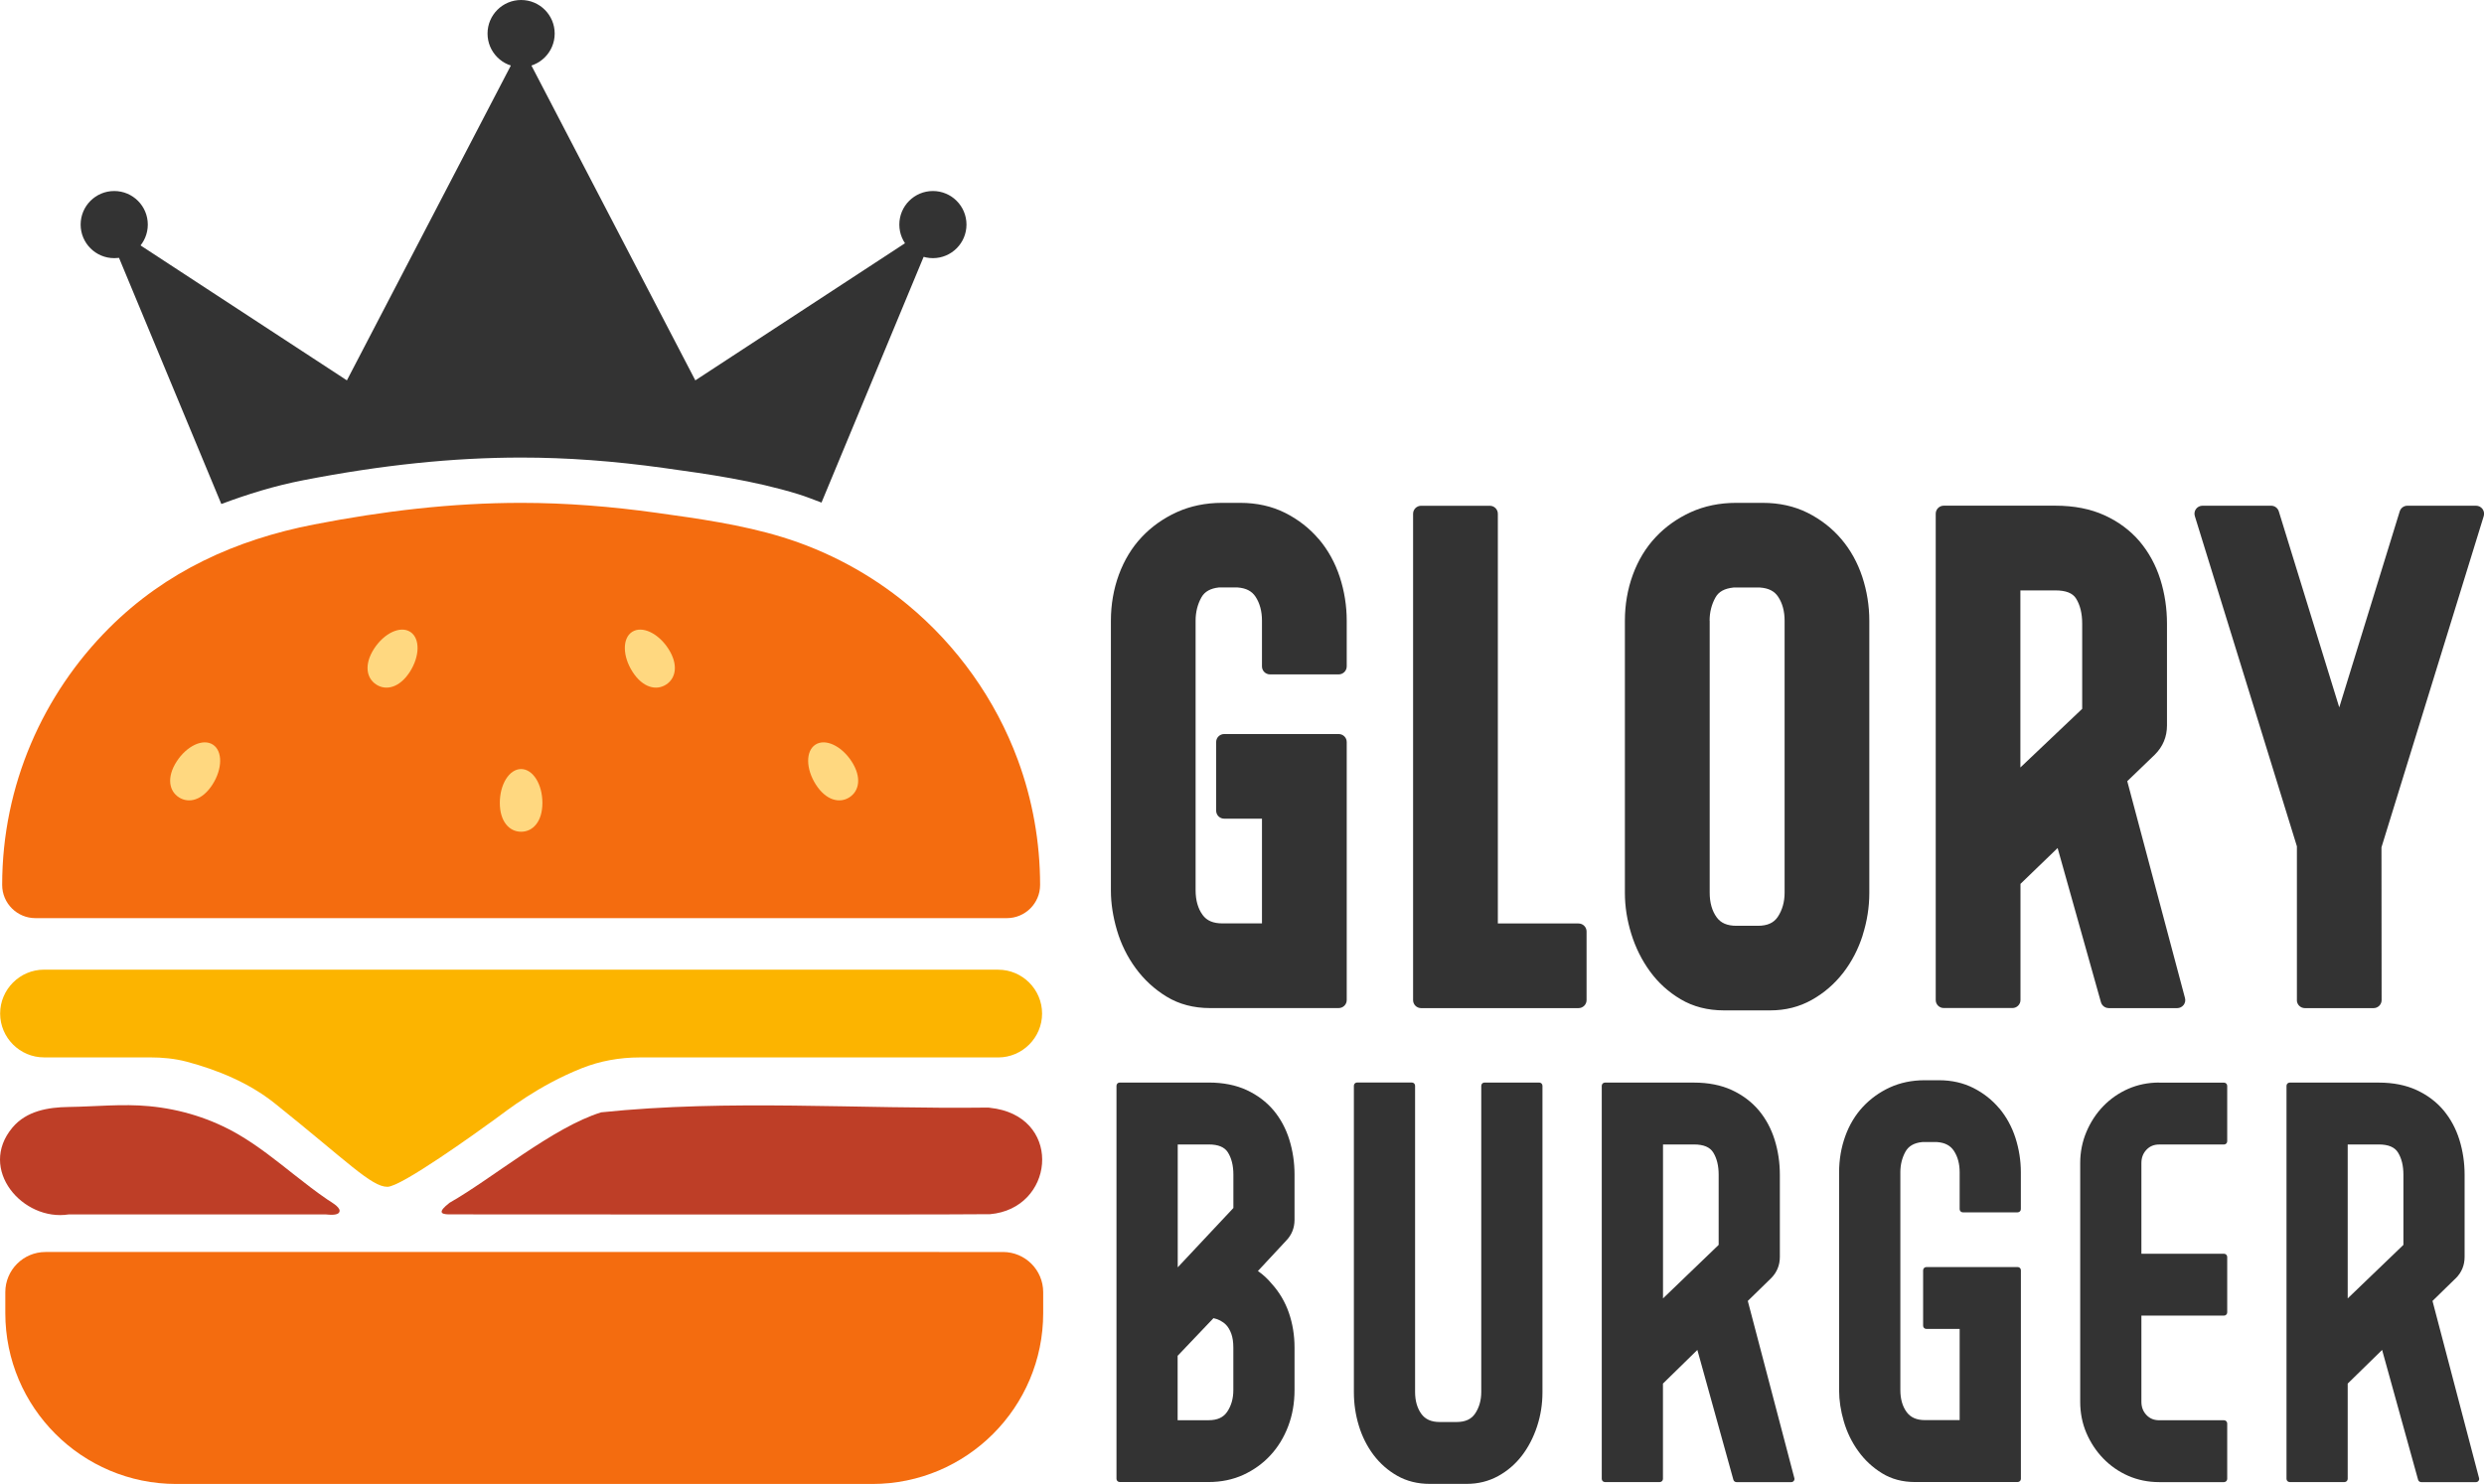 <?xml version="1.0" encoding="UTF-8"?>
<svg id="Layer_2" data-name="Layer 2" xmlns="http://www.w3.org/2000/svg" viewBox="0 0 537.83 321.4">
  <defs>
    <style>
      .cls-1 {
        fill: #be3e27;
      }

      .cls-2 {
        fill: #fcb400;
      }

      .cls-3 {
        fill: #333;
      }

      .cls-4 {
        fill: #ffd880;
      }

      .cls-5 {
        fill: #f46c0f;
      }
    </style>
  </defs>
  <g id="Layer_1-2" data-name="Layer 1">
    <g>
      <g>
        <g>
          <path class="cls-5" d="M38.16,271.16h150.7c20.42,0,37.01,16.58,37.01,37.01v4.53c0,4.8-3.9,8.7-8.7,8.7H9.85c-4.8,0-8.7-3.9-8.7-8.7v-4.53c0-20.42,16.58-37.01,37.01-37.01Z" transform="translate(227.02 592.56) rotate(-180)"/>
          <path class="cls-5" d="M225.2,191.66c0,4-3.26,7.19-7.19,7.19H7.66c-3.93,0-7.19-3.19-7.19-7.19,0-21.65,8.9-41.37,23.13-55.61,12.31-12.31,27.49-19.17,44.39-22.46,14.87-2.89,29.7-4.68,44.88-4.68,9.79,0,19.57.8,29.26,2.15,9.07,1.26,18.44,2.57,27.22,5.26,9.88,3.03,19.15,8.02,27.11,14.6,10.74,8.87,19.08,20.56,23.91,33.64,3.2,8.66,4.83,17.87,4.83,27.1Z"/>
          <g>
            <path class="cls-2" d="M216.13,210.01H9.53c-5.22,0-9.5,4.27-9.5,9.5s4.27,9.5,9.5,9.5h22.9c2.72,0,5.43.25,8.06.95,6.51,1.74,13.37,4.5,19.01,9.01,15.63,12.51,20.9,18.07,24.38,18.07,3.01,0,19.4-11.81,23.22-14.59,2.64-1.92,9.37-7.3,18.83-11.08,3.97-1.59,8.26-2.35,12.54-2.35h77.66c5.22,0,9.5-4.27,9.5-9.5s-4.27-9.5-9.5-9.5Z"/>
            <g>
              <path class="cls-1" d="M63.73,254.44c-3.9-3.08-7.77-6.19-12.03-8.69-5.94-3.48-12.54-5.52-19.39-6.17-5.84-.55-11.63.09-17.46.17-4.43.06-9.12.85-12.14,4.44-7.62,9.05,2.24,20.4,12.19,18.83,15.3,0,40.71,0,55.61,0,.71.05,2.96.37,3.02-.77.04-.9-2.04-2.05-2.64-2.45-2.46-1.68-4.81-3.51-7.16-5.36Z"/>
              <path class="cls-1" d="M214.09,239.88c-28.33.37-56.21-1.85-83.92,1.03-10.43,3.22-23.59,14.34-32.82,19.58-2.65,2.05-1.87,2.48-.22,2.52,11.61-.02,102.63.11,117.23-.04,13.76-1.2,15.79-20.17,1.38-22.84l-1.66-.24Z"/>
            </g>
          </g>
          <path class="cls-4" d="M136.96,145.51c-2.19-3.41-2.23-7.28-.09-8.66,2.14-1.38,5.65.26,7.85,3.67,2.19,3.41,1.65,6.37-.5,7.75-2.14,1.38-5.07.65-7.26-2.76Z"/>
          <path class="cls-4" d="M176.65,169.93c-2.19-3.41-2.23-7.28-.09-8.66,2.14-1.38,5.65.26,7.85,3.67,2.19,3.41,1.65,6.37-.5,7.75s-5.07.65-7.26-2.76Z"/>
          <path class="cls-4" d="M108.22,173.89c0-4.05,2.06-7.33,4.61-7.33s4.61,3.28,4.61,7.33-2.06,6.25-4.61,6.25-4.61-2.2-4.61-6.25Z"/>
          <path class="cls-4" d="M88.74,145.51c2.19-3.41,2.23-7.28.09-8.66-2.14-1.38-5.65.26-7.85,3.67-2.19,3.41-1.65,6.37.5,7.75,2.14,1.38,5.07.65,7.26-2.76Z"/>
          <path class="cls-4" d="M46,169.93c2.19-3.41,2.23-7.28.09-8.66-2.14-1.38-5.65.26-7.85,3.67-2.19,3.41-1.65,6.37.5,7.75,2.14,1.38,5.07.65,7.26-2.76Z"/>
        </g>
        <g>
          <path class="cls-3" d="M47.92,109.16c5.64-2.11,11.5-3.94,17.8-5.16,16.97-3.3,32.39-4.9,47.15-4.9,9.88,0,19.99.74,30.9,2.26,9.52,1.32,19.36,2.69,29.07,5.67,1.7.52,3.36,1.2,5.03,1.82l22.9-55.12c.73-1.75-1.24-3.38-2.83-2.35l-47.39,31L114.54,13.19c-.72-1.38-2.69-1.38-3.41,0l-36.02,69.19-47.39-31c-1.58-1.04-3.55.6-2.83,2.35l23.03,55.42Z"/>
          <circle class="cls-3" cx="112.83" cy="7.27" r="7.27"/>
          <circle class="cls-3" cx="201.99" cy="48.64" r="7.27"/>
          <circle class="cls-3" cx="24.73" cy="48.64" r="7.27"/>
        </g>
      </g>
      <g>
        <path class="cls-3" d="M285.54,116.77c-2-2.36-4.46-4.27-7.3-5.7-2.88-1.44-6.14-2.16-9.7-2.16h-3.96c-3.54,0-6.83.68-9.77,2.01-2.92,1.33-5.48,3.14-7.61,5.41-2.14,2.27-3.8,5.02-4.95,8.15-1.14,3.12-1.72,6.47-1.72,9.95v58.49c0,2.71.44,5.59,1.31,8.55.88,2.99,2.24,5.75,4.05,8.22,1.82,2.49,4.07,4.56,6.69,6.16,2.7,1.65,5.86,2.48,9.39,2.48h27.88c.96,0,1.74-.78,1.74-1.73v-55.89c0-.96-.78-1.73-1.74-1.73h-24.79c-.96,0-1.74.78-1.74,1.73v14.87c0,.96.78,1.73,1.74,1.73h8.18v22.68h-8.55c-2.02,0-3.39-.58-4.3-1.83-1.01-1.38-1.52-3.18-1.52-5.35v-58.4c0-1.83.42-3.53,1.26-5.03.7-1.26,1.98-1.96,3.81-2.15h3.97c1.87.13,3.12.77,3.94,2.01.92,1.4,1.39,3.15,1.39,5.18v9.91c0,.96.78,1.73,1.74,1.73h14.87c.96,0,1.74-.78,1.74-1.73v-9.91c0-3.22-.51-6.41-1.51-9.47-1.02-3.09-2.54-5.85-4.54-8.2Z"/>
        <path class="cls-3" d="M341.78,200h-17.47v-88.73c0-.96-.78-1.73-1.74-1.73h-14.87c-.96,0-1.74.78-1.74,1.73v105.34c0,.96.78,1.73,1.74,1.73h34.08c.96,0,1.74-.78,1.74-1.73v-14.87c0-.96-.78-1.73-1.74-1.73Z"/>
        <path class="cls-3" d="M403.29,202.57c.96-3.01,1.45-6.08,1.45-9.14v-58.99c0-3.22-.51-6.41-1.51-9.47-1.02-3.09-2.54-5.85-4.54-8.2-2-2.36-4.46-4.27-7.3-5.7-2.88-1.44-6.14-2.16-9.7-2.16h-5.82c-3.54,0-6.83.68-9.77,2.01-2.92,1.33-5.48,3.14-7.61,5.41-2.14,2.27-3.8,5.02-4.95,8.15-1.14,3.12-1.72,6.47-1.72,9.95v58.99c0,2.88.46,5.85,1.38,8.82.92,2.98,2.28,5.72,4.04,8.13,1.78,2.46,4.02,4.49,6.66,6.05,2.69,1.6,5.84,2.41,9.37,2.41h10.04c3.26,0,6.28-.76,8.97-2.27,2.63-1.47,4.91-3.44,6.78-5.84,1.85-2.38,3.28-5.12,4.25-8.16ZM370.16,134.43c0-1.83.43-3.53,1.27-5.03.7-1.26,1.94-1.94,3.9-2.15h5.74c1.87.13,3.12.77,3.94,2.01.92,1.39,1.39,3.13,1.39,5.17v58.9c0,2.03-.51,3.8-1.5,5.28-.88,1.29-2.25,1.9-4.32,1.9h-4.58c-2.02,0-3.39-.58-4.3-1.83-1.01-1.38-1.52-3.18-1.52-5.35v-58.9Z"/>
        <path class="cls-3" d="M456.54,218.34h14.87c.53,0,1.04-.25,1.38-.68.33-.43.44-.98.3-1.5l-12.5-46.97,5.98-5.76c1.74-1.73,2.62-3.86,2.62-6.31v-22.06c0-3.29-.48-6.51-1.44-9.57-.98-3.1-2.49-5.87-4.48-8.23-2.02-2.37-4.58-4.28-7.61-5.66-3.02-1.38-6.6-2.08-10.63-2.08h-24.17c-.96,0-1.74.78-1.74,1.73v105.34c0,.96.78,1.73,1.74,1.73h14.87c.96,0,1.74-.78,1.74-1.73v-25.16l8.04-7.76,9.38,33.39c.21.75.9,1.27,1.67,1.27ZM437.45,127.87h7.56c2.28,0,3.74.57,4.48,1.74.89,1.4,1.34,3.24,1.34,5.45v18.46l-13.38,12.7v-38.35Z"/>
        <path class="cls-3" d="M497.31,216.61c0,.96.78,1.73,1.74,1.73h14.87c.96,0,1.74-.78,1.74-1.73l-.03-33.1,22.14-71.73c.16-.53.06-1.11-.26-1.54-.32-.44-.85-.71-1.4-.71h-14.87c-.76,0-1.43.49-1.66,1.22l-13.09,42.46-13.09-42.46c-.23-.73-.89-1.22-1.66-1.22h-14.87c-.55,0-1.08.27-1.39.7-.33.44-.43,1.02-.26,1.55l22.1,71.52v33.3Z"/>
        <path class="cls-3" d="M275.74,240.47c-1.55-1.84-3.51-3.31-5.83-4.39-2.32-1.07-5.08-1.62-8.2-1.62h-19.27c-.39,0-.7.31-.7.69v85.14c0,.38.31.69.7.69h19.27c2.73,0,5.25-.53,7.5-1.56,2.25-1.04,4.22-2.45,5.85-4.22,1.64-1.76,2.93-3.87,3.85-6.29.92-2.4,1.38-5.05,1.38-7.86v-9.22c0-2.61-.41-5.13-1.22-7.49-.82-2.38-2.1-4.54-3.78-6.37-.81-.99-1.79-1.9-2.93-2.69l6.05-6.5c1.25-1.26,1.88-2.81,1.88-4.59v-9.82c0-2.6-.38-5.13-1.12-7.52-.75-2.42-1.91-4.57-3.44-6.4ZM254.99,293.63l7.75-8.14c.56.12,1.05.29,1.45.51.5.27.93.58,1.27.93.45.46.83,1.11,1.13,1.91.3.82.45,1.84.45,3.02v9.22c0,1.79-.44,3.36-1.32,4.67-.83,1.24-2.14,1.84-4.02,1.84h-6.72v-13.95ZM261.71,247.87c2.07,0,3.43.57,4.16,1.73.78,1.25,1.18,2.86,1.18,4.79v7.24l-12.05,12.85v-26.6h6.72Z"/>
        <path class="cls-3" d="M321.41,234.46c-.38,0-.69.31-.69.69v66.32c0,1.78-.44,3.35-1.32,4.67-.83,1.24-2.14,1.84-4.02,1.84h-3.66c-1.82,0-3.12-.58-3.98-1.77-.89-1.24-1.35-2.83-1.35-4.75v-66.32c0-.38-.31-.69-.7-.69h-11.86c-.38,0-.69.31-.69.69v66.41c0,2.47.36,4.89,1.07,7.22.71,2.34,1.78,4.47,3.17,6.32,1.41,1.87,3.14,3.4,5.16,4.54,2.04,1.16,4.4,1.75,7.02,1.75h8c2.48,0,4.77-.57,6.81-1.69,2.02-1.11,3.75-2.6,5.16-4.44,1.39-1.82,2.49-3.94,3.27-6.31.78-2.37,1.17-4.85,1.17-7.38v-66.41c0-.38-.31-.69-.7-.69h-11.86Z"/>
        <path class="cls-3" d="M383.49,276.82c1.25-1.26,1.88-2.81,1.88-4.59v-17.83c0-2.6-.38-5.13-1.12-7.52-.75-2.42-1.91-4.57-3.44-6.4-1.55-1.84-3.51-3.31-5.83-4.39-2.32-1.07-5.08-1.62-8.2-1.62h-19.27c-.38,0-.7.31-.7.69v85.14c0,.38.31.69.7.69h11.86c.38,0,.69-.31.69-.69v-20.64l7.45-7.29,7.8,28.12c.08.3.36.51.67.51h11.86c.21,0,.42-.1.55-.27.13-.17.18-.39.12-.6l-10.08-38.37,5.06-4.94ZM360.06,247.87h6.72c2.07,0,3.43.57,4.16,1.73.78,1.25,1.18,2.86,1.18,4.79v15.23l-12.05,11.59v-33.34Z"/>
        <path class="cls-3" d="M432.89,240.07c-1.53-1.83-3.42-3.32-5.61-4.43-2.2-1.11-4.7-1.68-7.43-1.68h-3.16c-2.72,0-5.25.53-7.51,1.56-2.25,1.04-4.21,2.46-5.85,4.22-1.64,1.77-2.92,3.9-3.8,6.34-.88,2.44-1.33,5.06-1.33,7.8v47.28c0,2.13.34,4.38,1.02,6.7.68,2.33,1.73,4.5,3.12,6.42,1.39,1.94,3.12,3.55,5.14,4.79,2.04,1.27,4.44,1.91,7.14,1.91h22.24c.39,0,.7-.31.7-.69v-45.18c0-.38-.31-.69-.7-.69h-19.77c-.38,0-.7.31-.7.69v12.02c0,.38.31.69.7.69h7.21v19.75h-7.51c-1.82,0-3.12-.58-3.98-1.76-.9-1.24-1.35-2.83-1.35-4.75v-47.2c0-1.61.37-3.09,1.1-4.42.68-1.23,1.89-1.92,3.64-2.09h3.21c1.7.12,2.9.75,3.67,1.94.81,1.25,1.22,2.79,1.22,4.58v8.01c0,.38.31.69.69.69h11.86c.39,0,.7-.31.7-.69v-8.01c0-2.52-.4-5.02-1.17-7.43-.78-2.41-1.96-4.56-3.49-6.39Z"/>
        <path class="cls-3" d="M467.5,234.46c-2.39,0-4.64.46-6.7,1.36-2.05.9-3.87,2.17-5.41,3.76-1.54,1.59-2.76,3.47-3.65,5.58-.89,2.11-1.34,4.37-1.34,6.73v51.69c0,2.42.45,4.7,1.34,6.78.89,2.07,2.11,3.93,3.65,5.52,1.54,1.59,3.36,2.86,5.41,3.76,2.06.9,4.31,1.36,6.7,1.36h14.03c.38,0,.7-.31.7-.69v-12.02c0-.38-.31-.69-.7-.69h-14.03c-1.13,0-2.03-.37-2.76-1.14-.73-.77-1.09-1.71-1.09-2.88v-18.64h17.88c.38,0,.7-.31.7-.69v-12.02c0-.38-.31-.69-.7-.69h-17.88v-19.64c0-1.16.36-2.1,1.09-2.88.73-.77,1.63-1.14,2.76-1.14h14.03c.38,0,.7-.31.7-.69v-12.02c0-.38-.31-.69-.7-.69h-14.03Z"/>
        <path class="cls-3" d="M531.75,276.82c1.25-1.26,1.88-2.81,1.88-4.59v-17.83c0-2.6-.38-5.13-1.12-7.52-.75-2.42-1.91-4.57-3.44-6.4-1.54-1.84-3.5-3.31-5.83-4.39-2.32-1.07-5.08-1.62-8.2-1.62h-19.27c-.39,0-.7.31-.7.69v85.14c0,.38.31.69.7.69h11.86c.38,0,.69-.31.69-.69v-20.64l7.45-7.29,7.79,28.12c.08.3.36.51.67.51h11.86c.22,0,.42-.1.55-.27.13-.17.18-.39.12-.6l-10.08-38.37,5.06-4.94ZM508.32,247.87h6.72c2.07,0,3.43.57,4.16,1.73.78,1.25,1.18,2.86,1.18,4.79v15.23l-12.06,11.59v-33.34Z"/>
      </g>
    </g>
  </g>
</svg>